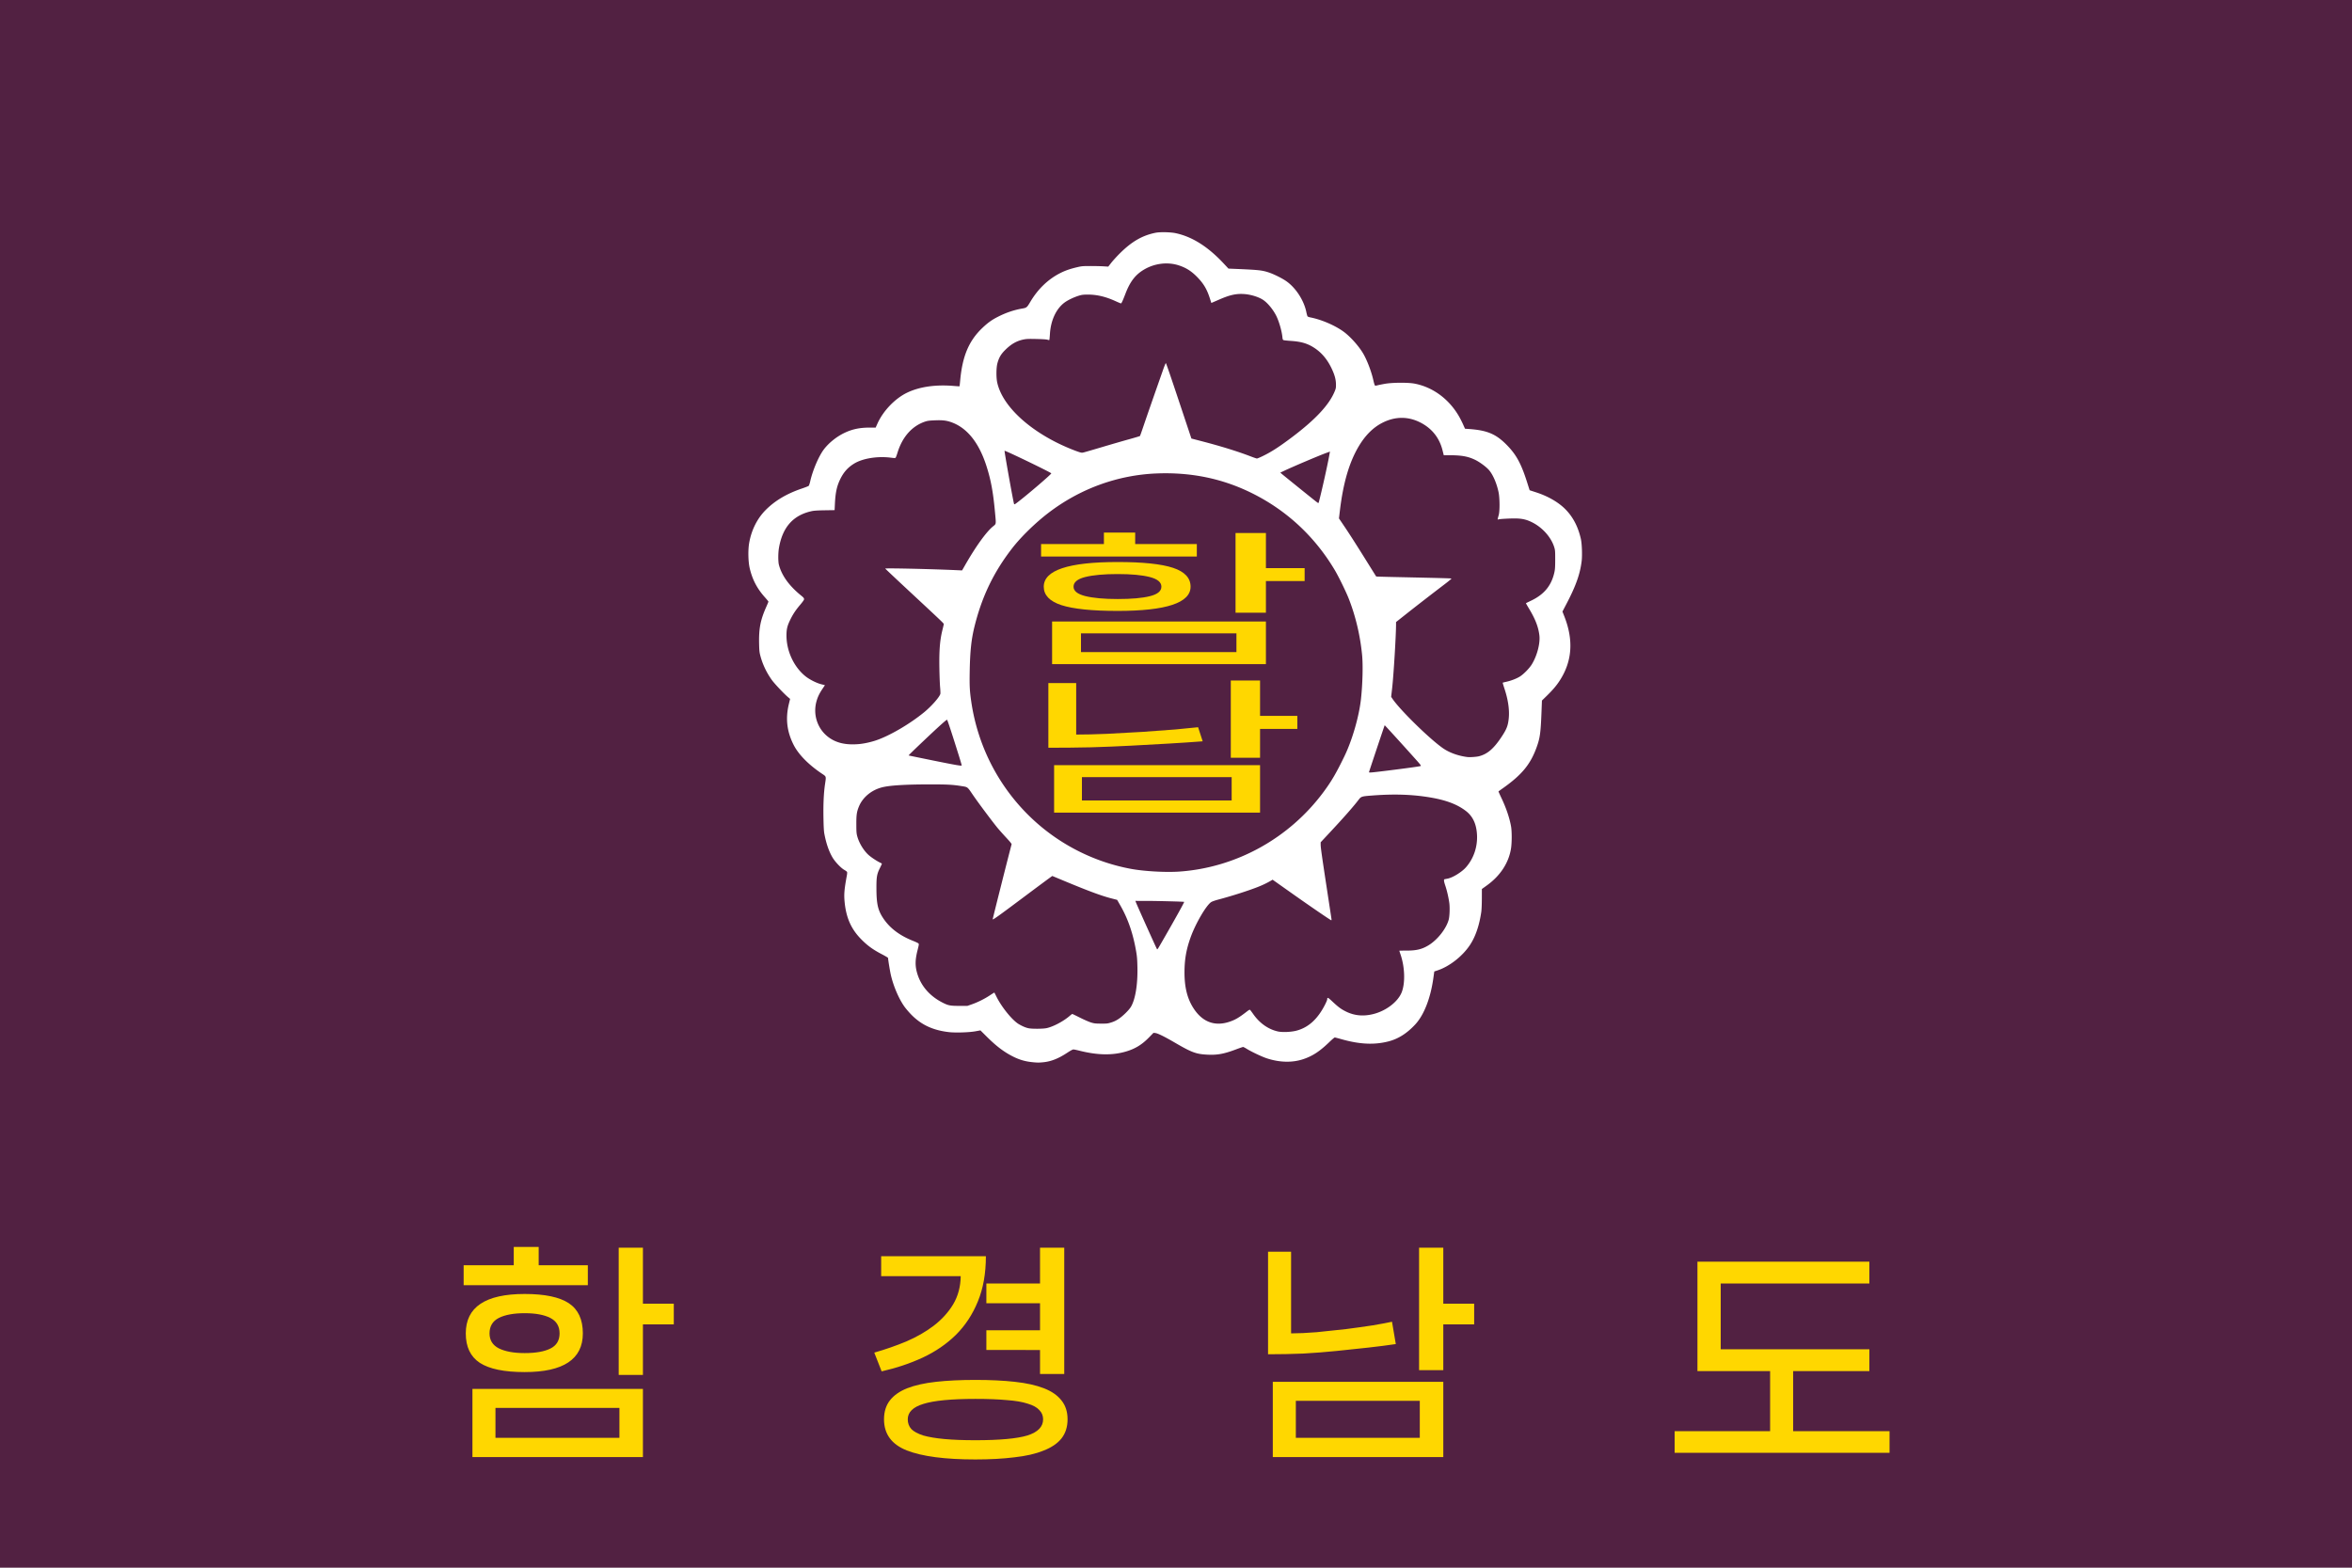 <svg xmlns="http://www.w3.org/2000/svg" width="1179" height="786"><path fill="#522142" d="M0 0h1179v786H0z"/><path fill="#fff" d="M517.654 532.561c-3.722-.353-6.717-1.232-10.11-2.967-4.411-2.256-8.236-5.175-12.992-9.916l-3.08-3.07-2.567.465c-3.159.573-9.92.785-13.182.412-7.994-.914-13.808-3.598-18.853-8.704-1.186-1.2-2.78-3.064-3.544-4.142-2.829-3.994-5.561-10.429-6.816-16.052-.43-1.925-1.341-7.542-1.345-8.287 0-.134-1.325-.933-2.944-1.777-4.674-2.435-7.377-4.392-10.585-7.665-5.01-5.111-7.507-10.774-8.26-18.727-.36-3.808-.142-6.324 1.147-13.277.14-.754.175-1.494.08-1.684-.094-.187-.704-.643-1.356-1.013-1.74-.989-4.656-4.068-5.957-6.29q-2.71-4.629-4.075-11.91c-.236-1.256-.36-3.527-.436-7.962-.117-6.841.138-12.39.77-16.714.621-4.256.754-3.834-1.724-5.509-6.714-4.538-11.677-9.643-14.095-14.499-3.324-6.673-4.04-13.135-2.264-20.426l.594-2.44-.963-.805c-2.104-1.76-6.982-6.944-8.297-8.817-2.65-3.775-4.488-7.664-5.623-11.894-.483-1.803-.567-2.568-.65-5.941-.188-7.782.638-12.066 3.621-18.77.58-1.3 1.053-2.444 1.053-2.541s-.826-1.105-1.836-2.24c-3.892-4.371-6.21-8.819-7.544-14.473-.766-3.245-.901-9.018-.295-12.594 1.094-6.454 3.986-12.28 8.22-16.563 4.655-4.707 10.62-8.259 18.162-10.816 1.71-.58 3.261-1.185 3.446-1.345.187-.161.537-1.181.788-2.296 1.293-5.753 4.45-13.014 7.107-16.35 2.52-3.164 6.23-6.092 10.026-7.914 3.907-1.875 7.676-2.67 12.67-2.671l2.999-.002.9-2.009c2.859-6.373 8.824-12.589 14.873-15.495 6.206-2.982 14.364-4.152 23.464-3.364 1.5.13 2.76.2 2.802.156.041-.044.183-1.29.316-2.77 1.106-12.355 4.386-20.111 11.243-26.581 2.679-2.529 4.64-3.934 7.583-5.437 4.13-2.108 8.086-3.456 12.282-4.184 2.22-.386 2.38-.517 4.031-3.31 3.86-6.526 9.073-11.507 15.266-14.584 2.422-1.203 4.81-2.024 8.231-2.83 2.262-.533 2.803-.581 6.572-.586 2.258-.002 5.216.061 6.57.142l2.465.146 1.54-1.965c.847-1.081 2.788-3.203 4.313-4.716 5.977-5.93 11.242-8.96 17.895-10.295 2.2-.442 7.498-.33 10.033.212 8.318 1.777 16.196 6.754 24.108 15.23l2.362 2.53 3.245.138c11.974.51 13.527.674 16.919 1.781 2.362.77 6.292 2.695 8.503 4.164 4.883 3.242 9.154 9.714 10.375 15.72.21 1.028.486 1.997.615 2.153s.758.387 1.399.513c5.48 1.078 12.077 3.886 16.454 7.003 3.348 2.385 7.632 7.112 9.944 10.974 1.95 3.255 4.194 9.113 5.173 13.503.288 1.291.634 2.461.77 2.6.193.198.486.189 1.373-.044.621-.163 2.33-.506 3.799-.76 3.63-.632 11.414-.682 14.58-.095 9.187 1.705 17.33 7.659 22.375 16.362.597 1.029 1.528 2.862 2.07 4.073l.985 2.202 1.967.14c9.169.657 13.515 2.485 18.916 7.954 4.803 4.864 7.264 9.373 10.25 18.78l1.258 3.967 3.317 1.08c5.71 1.858 10.82 4.764 14.256 8.107 3.992 3.884 6.662 8.88 8.094 15.153.552 2.415.767 8.293.41 11.209-.784 6.41-2.866 12.322-7.396 21.002l-2.234 4.281.922 2.34c4.75 12.058 3.977 22.677-2.358 32.377-1.628 2.492-3.426 4.601-6.406 7.514l-2.435 2.379-.223 5.793c-.412 10.69-.753 13.069-2.59 18.05-3.016 8.173-7.296 13.365-16.334 19.813-1.398.997-2.58 1.847-2.626 1.888-.047.041.614 1.542 1.47 3.334 2.369 4.967 4.047 9.92 4.817 14.214.446 2.485.44 8.14-.01 11.036-1.122 7.215-5.37 13.721-12.13 18.58l-2.481 1.783-.014 4.788c-.006 2.633-.127 5.58-.264 6.547-.983 6.928-2.934 12.62-5.78 16.858-3.754 5.592-10.2 10.626-16.138 12.6l-1.661.553-.454 3.253c-1.423 10.19-4.7 18.577-9.116 23.333-4.152 4.47-8.516 7.23-13.418 8.482-7.131 1.823-14.5 1.467-23.645-1.141-1.612-.46-3.077-.836-3.258-.836-.18 0-1.357.994-2.615 2.21-4.91 4.744-8.461 7.082-13.138 8.652-5.529 1.856-11.902 1.705-18.383-.434-2.413-.796-7.747-3.326-10.017-4.75-.805-.506-1.61-.92-1.789-.92s-1.82.563-3.647 1.25c-5.88 2.212-9.239 2.838-14.044 2.616-5.828-.269-7.938-1.04-16.537-6.047-5.206-3.03-8.516-4.662-9.738-4.8l-.948-.108-2.308 2.362c-3.481 3.563-6.828 5.614-11.39 6.98-6.806 2.036-14.356 1.907-23.497-.404-1.32-.334-2.653-.607-2.962-.607-.356 0-1.483.609-3.08 1.662-4.41 2.91-8.094 4.372-11.99 4.756-2.205.217-2.873.215-5.34-.02zm132.146-15.79c6.064-1.575 10.728-5.812 14.423-13.105.594-1.174 1.082-2.34 1.084-2.594.007-1.187.313-1.061 2.596 1.072 3.03 2.83 4.325 3.788 6.744 4.989 4.313 2.14 8.875 2.549 13.93 1.246 6.363-1.64 12.226-6.18 14.072-10.898 1.817-4.644 1.574-12.562-.578-18.878-.344-1.008-.625-1.87-.625-1.916s1.594-.08 3.543-.078c5.019.006 7.75-.646 11.05-2.635 4.503-2.714 8.935-8.329 10.164-12.879.45-1.667.612-5.965.312-8.28-.342-2.635-1.171-6.255-1.986-8.67-.735-2.176-.87-3.188-.442-3.305.14-.038.81-.173 1.488-.299 2.567-.478 7.08-3.236 9.217-5.631 3.836-4.303 5.865-10.138 5.608-16.124-.237-5.485-2.027-9.426-5.51-12.125-4.288-3.326-9.844-5.457-17.734-6.806-8.98-1.535-18.173-1.853-29.22-1.01-5.484.417-5.616.46-6.99 2.26-2.565 3.363-7.42 8.876-14.339 16.283l-4.589 4.913.003 1.19c.003 1.444.59 5.603 3.267 23.122 1.13 7.396 2.099 13.75 2.152 14.12s.013.673-.091.673c-.327 0-10.41-6.899-20.099-13.752l-9.326-6.596-.634.377c-2.08 1.235-4.262 2.29-6.794 3.28-5.05 1.975-13.08 4.535-19.919 6.348-1.355.36-2.853.88-3.329 1.157-2.454 1.43-7.91 10.724-10.429 17.765-2.18 6.095-3.044 11.038-3.056 17.49-.013 7.124 1.248 12.561 3.987 17.187 4.475 7.557 10.908 10.194 18.577 7.616 2.915-.98 4.765-2.07 8.719-5.135.971-.753 1.394-.97 1.583-.813.14.118.871 1.088 1.623 2.156 3.198 4.546 7.505 7.575 12.31 8.658 2.197.495 6.58.319 9.238-.372zm-125.274-1.268c3.35-.697 8.479-3.396 11.645-6.128.64-.553 1.241-1.005 1.335-1.006.094 0 1.834.837 3.867 1.86 2.033 1.025 4.528 2.112 5.544 2.418 1.643.493 2.202.556 5.031.57 2.98.013 3.308-.024 5.134-.6 1.403-.443 2.453-.953 3.737-1.817 2.123-1.427 5.127-4.396 6.093-6.02 2.222-3.74 3.44-11.194 3.252-19.892-.084-3.88-.204-5.342-.647-7.914-1.535-8.905-4.061-16.262-7.866-22.913l-1.657-2.897-2.945-.755c-4.882-1.252-11.47-3.69-23.374-8.65-3.33-1.388-6.11-2.54-6.18-2.56-.068-.02-6.353 4.628-13.966 10.328-13.19 9.872-15.675 11.653-15.92 11.406-.078-.078 8.634-34.62 9.488-37.62.062-.218-.74-1.23-2.298-2.897a191 191 0 0 1-4.347-4.837c-2.17-2.525-10.063-13.062-12.78-17.058-2.763-4.066-2.544-3.89-5.441-4.357-4.734-.763-7.186-.896-16.326-.888-12.235.01-20.114.509-23.898 1.514-5.299 1.406-9.626 5.049-11.49 9.673-1.054 2.612-1.269 4.124-1.255 8.84.01 3.796.068 4.553.46 6 .913 3.374 3.209 7.156 5.701 9.392 1.19 1.068 3.828 2.837 5.429 3.641.621.313 1.168.603 1.215.646.046.043-.392 1.033-.974 2.2-1.557 3.115-1.786 4.485-1.76 10.5.03 7.354.723 10.517 3.123 14.275 3.31 5.182 8.307 9.034 15.323 11.807 1.234.488 2.4 1.045 2.59 1.236.325.328.298.54-.432 3.43-1.258 4.973-1.272 8.06-.055 11.947 1.94 6.192 6.351 11.17 12.756 14.391 2.729 1.373 3.669 1.55 8.258 1.56l4.004.006 2.232-.778c2.968-1.035 6.428-2.758 9.09-4.526 1.196-.794 2.2-1.415 2.23-1.38s.495.948 1.03 2.029c2.656 5.363 8.048 11.978 11.285 13.844q2.966 1.71 5.066 2.06c1.883.316 7.016.267 8.693-.082zM582.9 471.44c6.28-10.897 10.836-19.105 10.686-19.257-.145-.146-13.572-.492-19.32-.497l-5.096-.003.141.465c.247.816 9.55 21.55 10.501 23.401.37.721.09 1.093 3.088-4.108zm8.271-34.452c28.49-1.981 55.102-16.679 72.306-39.932 3.992-5.396 6.308-9.362 10.449-17.89 3.9-8.033 7.355-19.998 8.304-28.759.819-7.554 1.054-16.924.553-22.034-.964-9.827-3.249-19.469-6.692-28.24-1.372-3.494-5.085-11.087-6.981-14.276-10.052-16.905-24.207-30.035-41.694-38.676-14.665-7.245-30.314-10.474-47.54-9.808-19.61.759-38.531 7.658-54.418 19.842-6.622 5.079-13.738 12.045-18.17 17.787-9.146 11.848-14.935 23.822-18.67 38.614-1.701 6.735-2.343 12.614-2.527 23.152-.126 7.174.003 9.69.772 14.972 3.404 23.407 14.829 44.752 32.331 60.405 13.462 12.04 30.12 20.226 47.8 23.493 6.58 1.216 17.408 1.82 24.177 1.35m104.87-50.69c9.02-1.118 15.532-2.024 16.117-2.243.3-.111-.08-.634-2.123-2.926-5.782-6.489-15.858-17.57-15.92-17.509-.105.107-7.865 23.317-7.865 23.528 0 .322 1.128.224 9.79-.85m-215.559-7.997c-3.44-11-5.563-17.446-5.75-17.446-.391 0-4.265 3.488-11.7 10.535-4.816 4.566-7.623 7.305-7.552 7.372.03.03 5.368 1.131 11.863 2.45 11.442 2.323 14.613 2.877 14.746 2.576.035-.08-.688-2.548-1.607-5.487m260.906.859c4.244-1.105 7.323-3.737 11.222-9.592 2.616-3.93 3.304-5.675 3.686-9.352.436-4.192-.287-9.307-2.086-14.755-.56-1.696-.98-3.124-.932-3.172s.858-.257 1.8-.466c2.339-.517 4.892-1.487 6.628-2.517 1.901-1.13 4.885-4.149 6.167-6.242 2.634-4.3 4.263-10.56 3.78-14.525-.52-4.266-2.068-8.24-5.26-13.502-.848-1.4-1.508-2.576-1.466-2.615s1.231-.625 2.643-1.301c6.557-3.14 10.205-7.632 11.637-14.333.3-1.404.376-2.677.376-6.31 0-4.184-.038-4.678-.478-6.104-1.533-4.974-5.833-9.838-11.021-12.464-2.549-1.29-4.615-1.828-7.496-1.952-2.614-.113-8.82.194-9.528.47-.445.174-.437.092.21-2.191.582-2.058.531-8.614-.089-11.514-.93-4.348-2.649-8.394-4.594-10.816-1.34-1.668-4.747-4.213-7.253-5.416-3.469-1.665-6.76-2.254-12.6-2.254h-3.008l-.65-2.57c-1.572-6.225-5.369-10.946-11.157-13.876-6.028-3.051-12.385-3.052-18.61-.002-4.789 2.345-8.787 6.258-12.158 11.895-4.788 8.008-7.822 18.339-9.498 32.34l-.465 3.89 2.265 3.35c3.036 4.493 6.405 9.751 11.824 18.455 2.479 3.983 4.539 7.275 4.577 7.316s3.655.152 8.038.247c24.885.54 29.545.663 29.678.788.08.075-1.258 1.206-2.973 2.513-6.778 5.165-14.873 11.435-19.711 15.266l-5.083 4.025v1.074c0 5.574-1.223 25.656-1.95 32.024l-.502 4.4.723 1.065c3.863 5.688 19.008 20.469 25.448 24.836 3.19 2.164 7.531 3.71 12.013 4.28 1.264.16 4.58-.062 5.852-.393zm-310.804-6.103c2.432-.216 5.514-.87 8.214-1.745 6.806-2.205 17.122-8.2 24.457-14.211 3.67-3.008 7.72-7.612 8.125-9.235.071-.285.013-1.786-.127-3.334s-.304-5.796-.363-9.442c-.15-9.253.258-14.229 1.602-19.54.33-1.306.6-2.504.6-2.662 0-.356-.965-1.277-16.633-15.856-6.946-6.463-12.665-11.846-12.71-11.963-.113-.303 22.483.198 35.728.792l2.791.125 1.508-2.634c5.357-9.365 10.558-16.597 13.94-19.386 1.722-1.422 1.63-.797 1.049-7.178-.932-10.21-2.072-16.326-4.358-23.379-3.798-11.712-9.798-19.077-17.769-21.808-2.379-.815-4.274-1.017-8.062-.86-2.803.116-3.645.228-4.889.649-6.543 2.213-11.397 7.707-13.808 15.63-.36 1.181-.774 2.276-.92 2.432-.225.24-.6.242-2.39.012-6.67-.854-14.077.332-18.371 2.94-3.126 1.9-5.25 4.26-6.957 7.73-1.773 3.604-2.453 6.759-2.735 12.676l-.14 2.953-4.929.077c-3.476.055-5.38.175-6.463.408-9.36 2.014-14.734 8.042-16.514 18.525-.427 2.516-.436 6.763-.017 8.381 1.395 5.397 5.16 10.609 11.166 15.461 1.338 1.081 1.557 1.405 1.389 2.054-.071.274-.924 1.429-1.895 2.567-2.295 2.689-3.714 4.85-5.12 7.796-1.364 2.858-1.738 4.475-1.743 7.538-.012 7.828 3.703 15.823 9.523 20.495 2.053 1.648 5.554 3.41 7.97 4.012l1.787.445-1.195 1.79c-1.598 2.394-2.374 3.99-3.002 6.172-1.884 6.546.297 13.573 5.513 17.759 3.98 3.195 9 4.41 15.748 3.813zm79.472-121.218c5.074-3.854 17.129-14.194 16.928-14.52-.34-.556-23.154-11.568-23.416-11.303-.186.187 4.465 26.168 4.776 26.686.162.269.343.177 1.712-.863m151.122-.378c1.464-5.614 4.206-17.911 5.132-23.011l.371-2.046-1.87.687c-3.747 1.377-16.706 6.876-21.067 8.942l-1.953.924.719.626c.81.705 15.038 12.189 16.941 13.673.678.529 1.298.966 1.379.97.08.006.237-.338.348-.765m-28.2-22.795c4.288-2.066 8.286-4.649 14.768-9.541 11.625-8.773 18.484-16.122 21.235-22.75.674-1.622.728-1.91.706-3.723-.03-2.409-.658-4.712-2.14-7.845-2.146-4.54-4.949-7.907-8.59-10.319-3.403-2.253-6.604-3.22-11.827-3.569-1.807-.12-3.482-.3-3.722-.4-.362-.149-.46-.42-.579-1.592-.301-2.987-1.69-7.806-3.028-10.503-1.593-3.213-4.303-6.513-6.618-8.062-2.305-1.54-6.368-2.77-9.787-2.958-3.825-.212-6.9.47-11.931 2.649-1.618.7-3.236 1.4-3.596 1.554l-.654.281-.733-2.29c-1.438-4.487-3.044-7.244-6.056-10.396-3-3.14-5.645-4.867-9.358-6.109-5.843-1.954-12.637-1.066-18.101 2.365-4.023 2.526-6.565 5.928-8.803 11.78-1.35 3.531-1.967 4.863-2.254 4.863-.137 0-1.35-.502-2.693-1.115-4.954-2.26-9.325-3.3-13.84-3.295-2.416.003-3.01.076-4.62.564-2.336.709-5.318 2.124-6.955 3.3-4.307 3.098-7.076 8.966-7.497 15.894-.096 1.579-.233 2.93-.306 3.002-.072.073-.477.015-.9-.13-.487-.165-2.515-.3-5.512-.37-3.96-.09-5.027-.05-6.469.243-3.563.727-6.345 2.34-9.446 5.48-1.995 2.019-2.964 3.728-3.705 6.53-.58 2.19-.625 7.029-.088 9.517 2.255 10.467 13.25 21.691 29.275 29.886 3.281 1.678 7.652 3.577 10.753 4.673 2.026.716 2.317.769 3.183.578.524-.116 4.741-1.34 9.372-2.719s10.763-3.155 13.628-3.945c2.864-.79 5.275-1.516 5.357-1.611s.87-2.315 1.752-4.932c1.37-4.072 4.78-13.866 9.811-28.192.69-1.965 1.322-3.501 1.403-3.414.243.26 2.248 6.108 7.678 22.4l5.138 15.413 5.237 1.36c9.677 2.515 17.873 5.06 24.54 7.618 1.468.564 2.84 1.032 3.05 1.04.208.01 1.524-.535 2.923-1.21z"/><g fill="gold"><path d="M280.505 668.523q0-5.357-4.643-7.737t-12.855-2.381-12.975 2.38q-4.642 2.381-4.642 7.738 0 5.118 4.642 7.499 4.762 2.38 12.975 2.38 8.332 0 12.855-2.261 4.643-2.262 4.643-7.618m-48.09-24.164v-9.999h25.116v-9.165h12.499v9.165h24.64v9.999zm59.755 24.164q0 19.402-29.163 19.402-15.355 0-22.497-4.642-7.023-4.642-7.023-14.76 0-19.76 29.52-19.76 15.117 0 22.14 4.643t7.023 15.117m17.974-42.971h12.142v28.092h15.474V664h-15.474v25.354h-12.142zm-61.778 95.346H310.5v-14.999h-62.135zm73.92-24.521v34.162H236.82v-34.162zM494.2 629.837q0 12.975-4.046 22.735-3.929 9.642-10.952 16.665-7.023 6.904-16.664 11.427-9.523 4.404-20.593 6.904l-3.69-9.403q8.332-2.381 16.07-5.595 7.737-3.333 13.688-7.856 6.071-4.643 9.761-10.713 3.69-6.19 3.81-14.165h-39.877v-10zm27.14-4.285h12.142v63.326H521.34v-12.023H494.44v-9.88h26.901v-13.57H494.44v-9.88h26.901zm1.548 86.06q0-2.737-1.905-4.641-1.785-2.024-5.832-3.214-3.929-1.31-10.475-1.786-6.428-.595-15.713-.595-18.093 0-26.068 2.5-7.856 2.38-7.856 7.737 0 2.857 1.785 4.88 1.905 1.905 5.952 3.214 4.166 1.19 10.594 1.786 6.428.595 15.593.595 18.212 0 26.069-2.38 7.856-2.5 7.856-8.095m12.26 0q0 5.715-3.095 9.643-3.095 3.809-9.046 6.07-5.833 2.381-14.522 3.333-8.57 1.072-19.522 1.072-22.854 0-34.4-4.524-11.428-4.523-11.428-15.593 0-5.714 2.976-9.523t8.69-6.07q5.832-2.262 14.403-3.214 8.57-.953 19.76-.953 11.188 0 19.759.953 8.69.952 14.522 3.214t8.808 6.07q3.095 3.81 3.095 9.523M699.683 673.88q-6.428.952-13.927 1.785t-15.712 1.666q-8.213.834-16.665 1.31-8.451.357-17.736.357v-51.423h11.546v40.948q5.476 0 12.856-.595 7.38-.715 14.641-1.548 7.38-.952 13.57-1.904 6.309-1.072 9.523-1.786zm11.665-48.328h12.142v28.092h15.474V664H723.49v22.973h-12.142zm-61.778 95.346h62.136v-18.57H649.57zm73.92-28.092v37.733h-85.466v-37.733zM850.887 632.575h86.18v10.95h-74.515v32.973h74.515v10.951h-86.18zm-11.428 95.822v-10.832h47.852V682.45h11.546v35.115h48.328v10.832zM582.176 294.151q0-3.353-5.822-4.843t-16.123-1.49-16.271 1.49q-5.822 1.49-5.822 4.843 0 3.204 5.822 4.694 5.97 1.49 16.271 1.49 10.45 0 16.123-1.415 5.822-1.416 5.822-4.769m-60.31-15.126v-6.259h31.498v-5.737h15.675v5.737h30.901v6.26zm74.94 15.126q0 12.145-36.575 12.145-19.257 0-28.214-2.906-8.808-2.906-8.808-9.239 0-12.369 37.022-12.369 18.96 0 27.767 2.906t8.807 9.463m22.54-26.898h15.227v17.584h19.407v6.483h-19.407v15.87h-15.226zm-77.476 59.683h77.925v-9.389H541.87zm92.703-15.35v21.385H527.39v-21.384zM602.877 371.676q-7.765.6-16.823 1.126t-18.98 1.052-20.13.826q-10.209.225-21.424.225v-32.441h13.947v25.832q6.614 0 15.529-.375 8.915-.45 17.686-.976 8.914-.601 16.391-1.202 7.62-.676 11.503-1.126zm14.09-30.489h14.667v17.723h18.692v6.533h-18.692v14.493h-14.666zm-74.624 60.151h75.056v-11.714h-75.056zm89.29-17.722v23.805H528.397v-23.805z"/></g></svg>